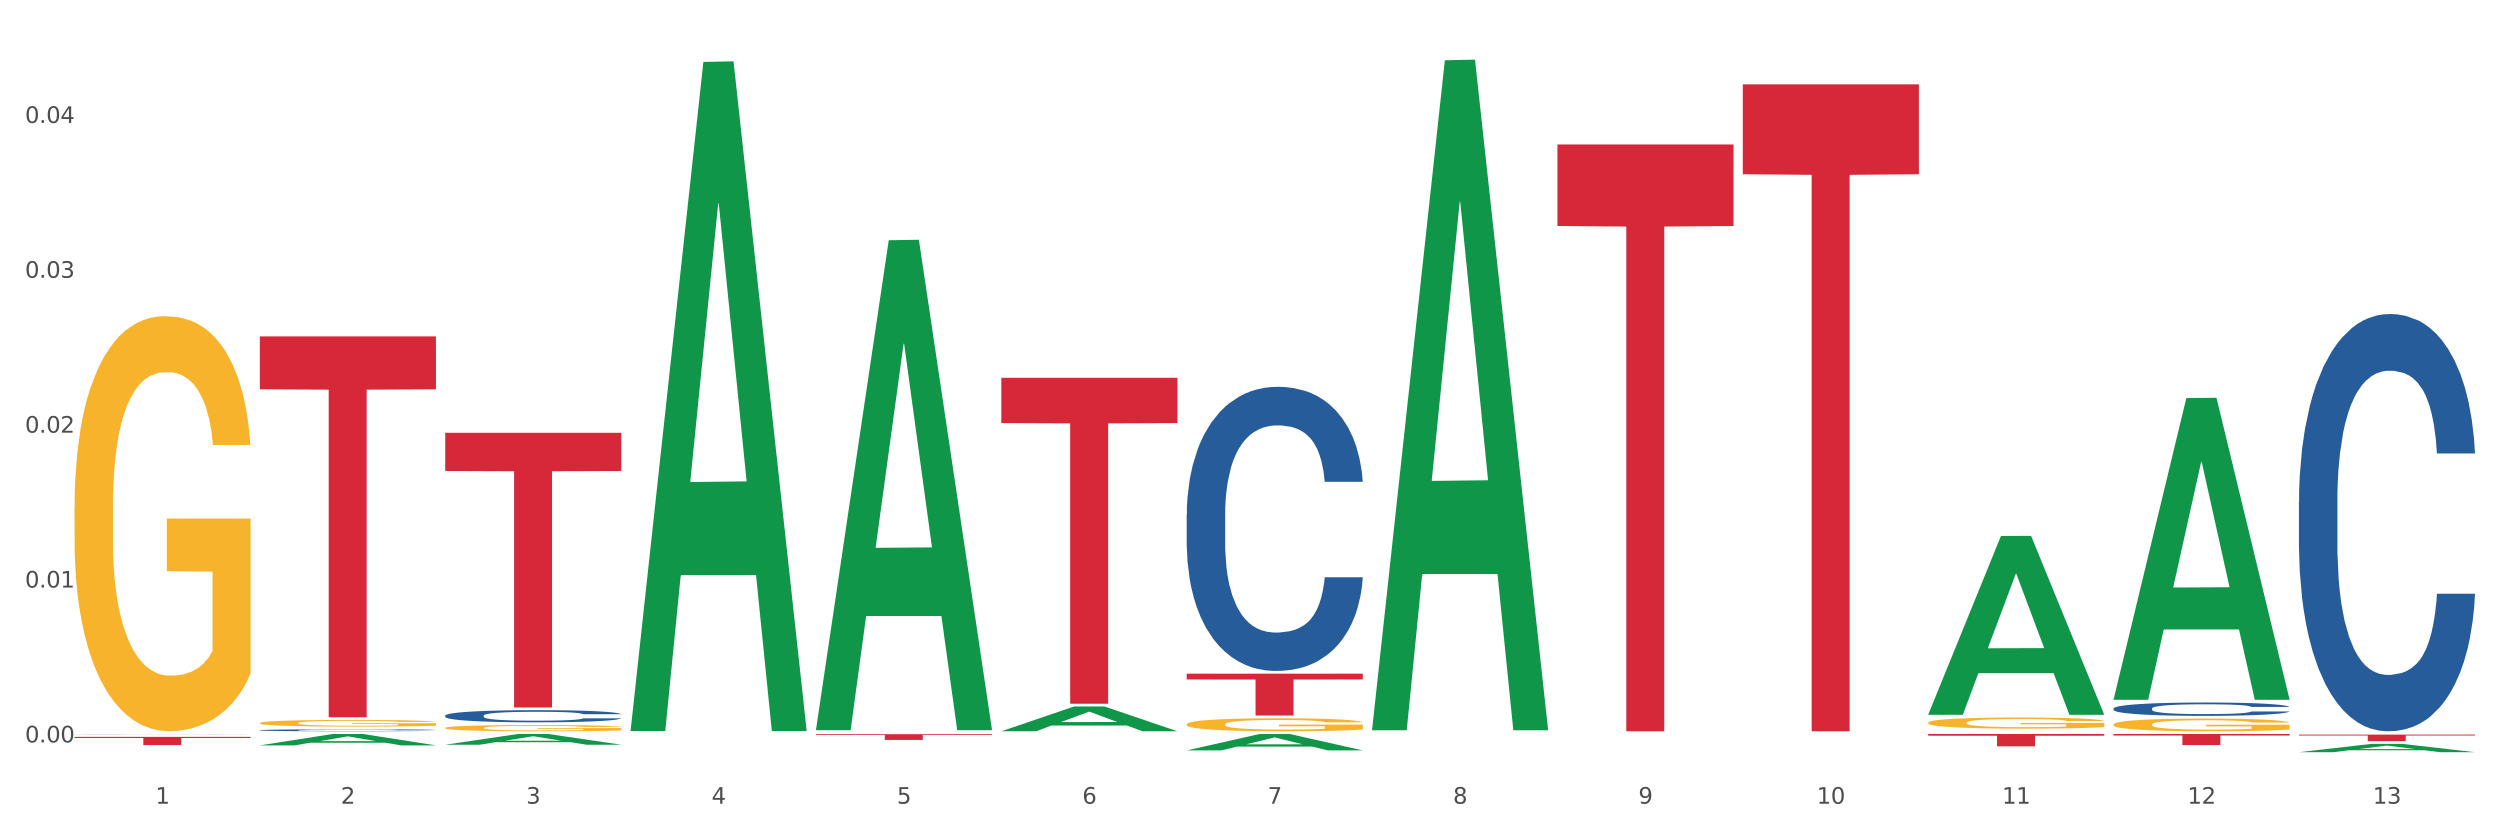 <?xml version="1.0" encoding="utf-8" standalone="no"?>
<!DOCTYPE svg PUBLIC "-//W3C//DTD SVG 1.1//EN"
  "http://www.w3.org/Graphics/SVG/1.1/DTD/svg11.dtd">
<svg xmlns:xlink="http://www.w3.org/1999/xlink" width="1080pt" height="360pt" viewBox="0 0 1080 360" xmlns="http://www.w3.org/2000/svg" version="1.1">
 <rect x="0" y="0" width="1080" height="360" fill="#333333" stroke="none"/>
 <defs>
  <style type="text/css">*{stroke-linejoin: round; stroke-linecap: butt}</style>
 </defs>
 <g id="figure_1">
  <g id="patch_1">
   <path d="M 0 360 
L 1080 360 
L 1080 0 
L 0 0 
z
" style="fill: #ffffff; stroke: #ffffff; stroke-linejoin: miter"/>
  </g>
  <g id="axes_1">
   <g id="matplotlib.axis_1">
    <g id="xtick_1">
     <g id="text_1">
      <!-- 1 -->
      <g style="fill: #4d4d4d" transform="translate(67.159 347.204) scale(0.096 -0.096)">
       <defs>
        <path id="DejaVuSans-31" d="M 794 531 
L 1825 531 
L 1825 4091 
L 703 3866 
L 703 4441 
L 1819 4666 
L 2450 4666 
L 2450 531 
L 3481 531 
L 3481 0 
L 794 0 
L 794 531 
z
" transform="scale(0.016)"/>
       </defs>
       <use xlink:href="#DejaVuSans-31"/>
      </g>
     </g>
    </g>
    <g id="xtick_2">
     <g id="text_2">
      <!-- 2 -->
      <g style="fill: #4d4d4d" transform="translate(147.238 347.204) scale(0.096 -0.096)">
       <defs>
        <path id="DejaVuSans-32" d="M 1228 531 
L 3431 531 
L 3431 0 
L 469 0 
L 469 531 
Q 828 903 1448 1529 
Q 2069 2156 2228 2338 
Q 2531 2678 2651 2914 
Q 2772 3150 2772 3378 
Q 2772 3750 2511 3984 
Q 2250 4219 1831 4219 
Q 1534 4219 1204 4116 
Q 875 4013 500 3803 
L 500 4441 
Q 881 4594 1212 4672 
Q 1544 4750 1819 4750 
Q 2544 4750 2975 4387 
Q 3406 4025 3406 3419 
Q 3406 3131 3298 2873 
Q 3191 2616 2906 2266 
Q 2828 2175 2409 1742 
Q 1991 1309 1228 531 
z
" transform="scale(0.016)"/>
       </defs>
       <use xlink:href="#DejaVuSans-32"/>
      </g>
     </g>
    </g>
    <g id="xtick_3">
     <g id="text_3">
      <!-- 3 -->
      <g style="fill: #4d4d4d" transform="translate(227.317 347.204) scale(0.096 -0.096)">
       <defs>
        <path id="DejaVuSans-33" d="M 2597 2516 
Q 3050 2419 3304 2112 
Q 3559 1806 3559 1356 
Q 3559 666 3084 287 
Q 2609 -91 1734 -91 
Q 1441 -91 1130 -33 
Q 819 25 488 141 
L 488 750 
Q 750 597 1062 519 
Q 1375 441 1716 441 
Q 2309 441 2620 675 
Q 2931 909 2931 1356 
Q 2931 1769 2642 2001 
Q 2353 2234 1838 2234 
L 1294 2234 
L 1294 2753 
L 1863 2753 
Q 2328 2753 2575 2939 
Q 2822 3125 2822 3475 
Q 2822 3834 2567 4026 
Q 2313 4219 1838 4219 
Q 1578 4219 1281 4162 
Q 984 4106 628 3988 
L 628 4550 
Q 988 4650 1302 4700 
Q 1616 4750 1894 4750 
Q 2613 4750 3031 4423 
Q 3450 4097 3450 3541 
Q 3450 3153 3228 2886 
Q 3006 2619 2597 2516 
z
" transform="scale(0.016)"/>
       </defs>
       <use xlink:href="#DejaVuSans-33"/>
      </g>
     </g>
    </g>
    <g id="xtick_4">
     <g id="text_4">
      <!-- 4 -->
      <g style="fill: #4d4d4d" transform="translate(307.396 347.204) scale(0.096 -0.096)">
       <defs>
        <path id="DejaVuSans-34" d="M 2419 4116 
L 825 1625 
L 2419 1625 
L 2419 4116 
z
M 2253 4666 
L 3047 4666 
L 3047 1625 
L 3713 1625 
L 3713 1100 
L 3047 1100 
L 3047 0 
L 2419 0 
L 2419 1100 
L 313 1100 
L 313 1709 
L 2253 4666 
z
" transform="scale(0.016)"/>
       </defs>
       <use xlink:href="#DejaVuSans-34"/>
      </g>
     </g>
    </g>
    <g id="xtick_5">
     <g id="text_5">
      <!-- 5 -->
      <g style="fill: #4d4d4d" transform="translate(387.475 347.204) scale(0.096 -0.096)">
       <defs>
        <path id="DejaVuSans-35" d="M 691 4666 
L 3169 4666 
L 3169 4134 
L 1269 4134 
L 1269 2991 
Q 1406 3038 1543 3061 
Q 1681 3084 1819 3084 
Q 2600 3084 3056 2656 
Q 3513 2228 3513 1497 
Q 3513 744 3044 326 
Q 2575 -91 1722 -91 
Q 1428 -91 1123 -41 
Q 819 9 494 109 
L 494 744 
Q 775 591 1075 516 
Q 1375 441 1709 441 
Q 2250 441 2565 725 
Q 2881 1009 2881 1497 
Q 2881 1984 2565 2268 
Q 2250 2553 1709 2553 
Q 1456 2553 1204 2497 
Q 953 2441 691 2322 
L 691 4666 
z
" transform="scale(0.016)"/>
       </defs>
       <use xlink:href="#DejaVuSans-35"/>
      </g>
     </g>
    </g>
    <g id="xtick_6">
     <g id="text_6">
      <!-- 6 -->
      <g style="fill: #4d4d4d" transform="translate(467.554 347.204) scale(0.096 -0.096)">
       <defs>
        <path id="DejaVuSans-36" d="M 2113 2584 
Q 1688 2584 1439 2293 
Q 1191 2003 1191 1497 
Q 1191 994 1439 701 
Q 1688 409 2113 409 
Q 2538 409 2786 701 
Q 3034 994 3034 1497 
Q 3034 2003 2786 2293 
Q 2538 2584 2113 2584 
z
M 3366 4563 
L 3366 3988 
Q 3128 4100 2886 4159 
Q 2644 4219 2406 4219 
Q 1781 4219 1451 3797 
Q 1122 3375 1075 2522 
Q 1259 2794 1537 2939 
Q 1816 3084 2150 3084 
Q 2853 3084 3261 2657 
Q 3669 2231 3669 1497 
Q 3669 778 3244 343 
Q 2819 -91 2113 -91 
Q 1303 -91 875 529 
Q 447 1150 447 2328 
Q 447 3434 972 4092 
Q 1497 4750 2381 4750 
Q 2619 4750 2861 4703 
Q 3103 4656 3366 4563 
z
" transform="scale(0.016)"/>
       </defs>
       <use xlink:href="#DejaVuSans-36"/>
      </g>
     </g>
    </g>
    <g id="xtick_7">
     <g id="text_7">
      <!-- 7 -->
      <g style="fill: #4d4d4d" transform="translate(547.634 347.204) scale(0.096 -0.096)">
       <defs>
        <path id="DejaVuSans-37" d="M 525 4666 
L 3525 4666 
L 3525 4397 
L 1831 0 
L 1172 0 
L 2766 4134 
L 525 4134 
L 525 4666 
z
" transform="scale(0.016)"/>
       </defs>
       <use xlink:href="#DejaVuSans-37"/>
      </g>
     </g>
    </g>
    <g id="xtick_8">
     <g id="text_8">
      <!-- 8 -->
      <g style="fill: #4d4d4d" transform="translate(627.713 347.204) scale(0.096 -0.096)">
       <defs>
        <path id="DejaVuSans-38" d="M 2034 2216 
Q 1584 2216 1326 1975 
Q 1069 1734 1069 1313 
Q 1069 891 1326 650 
Q 1584 409 2034 409 
Q 2484 409 2743 651 
Q 3003 894 3003 1313 
Q 3003 1734 2745 1975 
Q 2488 2216 2034 2216 
z
M 1403 2484 
Q 997 2584 770 2862 
Q 544 3141 544 3541 
Q 544 4100 942 4425 
Q 1341 4750 2034 4750 
Q 2731 4750 3128 4425 
Q 3525 4100 3525 3541 
Q 3525 3141 3298 2862 
Q 3072 2584 2669 2484 
Q 3125 2378 3379 2068 
Q 3634 1759 3634 1313 
Q 3634 634 3220 271 
Q 2806 -91 2034 -91 
Q 1263 -91 848 271 
Q 434 634 434 1313 
Q 434 1759 690 2068 
Q 947 2378 1403 2484 
z
M 1172 3481 
Q 1172 3119 1398 2916 
Q 1625 2713 2034 2713 
Q 2441 2713 2670 2916 
Q 2900 3119 2900 3481 
Q 2900 3844 2670 4047 
Q 2441 4250 2034 4250 
Q 1625 4250 1398 4047 
Q 1172 3844 1172 3481 
z
" transform="scale(0.016)"/>
       </defs>
       <use xlink:href="#DejaVuSans-38"/>
      </g>
     </g>
    </g>
    <g id="xtick_9">
     <g id="text_9">
      <!-- 9 -->
      <g style="fill: #4d4d4d" transform="translate(707.792 347.204) scale(0.096 -0.096)">
       <defs>
        <path id="DejaVuSans-39" d="M 703 97 
L 703 672 
Q 941 559 1184 500 
Q 1428 441 1663 441 
Q 2288 441 2617 861 
Q 2947 1281 2994 2138 
Q 2813 1869 2534 1725 
Q 2256 1581 1919 1581 
Q 1219 1581 811 2004 
Q 403 2428 403 3163 
Q 403 3881 828 4315 
Q 1253 4750 1959 4750 
Q 2769 4750 3195 4129 
Q 3622 3509 3622 2328 
Q 3622 1225 3098 567 
Q 2575 -91 1691 -91 
Q 1453 -91 1209 -44 
Q 966 3 703 97 
z
M 1959 2075 
Q 2384 2075 2632 2365 
Q 2881 2656 2881 3163 
Q 2881 3666 2632 3958 
Q 2384 4250 1959 4250 
Q 1534 4250 1286 3958 
Q 1038 3666 1038 3163 
Q 1038 2656 1286 2365 
Q 1534 2075 1959 2075 
z
" transform="scale(0.016)"/>
       </defs>
       <use xlink:href="#DejaVuSans-39"/>
      </g>
     </g>
    </g>
    <g id="xtick_10">
     <g id="text_10">
      <!-- 10 -->
      <g style="fill: #4d4d4d" transform="translate(784.817 347.204) scale(0.096 -0.096)">
       <defs>
        <path id="DejaVuSans-30" d="M 2034 4250 
Q 1547 4250 1301 3770 
Q 1056 3291 1056 2328 
Q 1056 1369 1301 889 
Q 1547 409 2034 409 
Q 2525 409 2770 889 
Q 3016 1369 3016 2328 
Q 3016 3291 2770 3770 
Q 2525 4250 2034 4250 
z
M 2034 4750 
Q 2819 4750 3233 4129 
Q 3647 3509 3647 2328 
Q 3647 1150 3233 529 
Q 2819 -91 2034 -91 
Q 1250 -91 836 529 
Q 422 1150 422 2328 
Q 422 3509 836 4129 
Q 1250 4750 2034 4750 
z
" transform="scale(0.016)"/>
       </defs>
       <use xlink:href="#DejaVuSans-31"/>
       <use xlink:href="#DejaVuSans-30" transform="translate(63.623 0)"/>
      </g>
     </g>
    </g>
    <g id="xtick_11">
     <g id="text_11">
      <!-- 11 -->
      <g style="fill: #4d4d4d" transform="translate(864.896 347.204) scale(0.096 -0.096)">
       <use xlink:href="#DejaVuSans-31"/>
       <use xlink:href="#DejaVuSans-31" transform="translate(63.623 0)"/>
      </g>
     </g>
    </g>
    <g id="xtick_12">
     <g id="text_12">
      <!-- 12 -->
      <g style="fill: #4d4d4d" transform="translate(944.975 347.204) scale(0.096 -0.096)">
       <use xlink:href="#DejaVuSans-31"/>
       <use xlink:href="#DejaVuSans-32" transform="translate(63.623 0)"/>
      </g>
     </g>
    </g>
    <g id="xtick_13">
     <g id="text_13">
      <!-- 13 -->
      <g style="fill: #4d4d4d" transform="translate(1025.054 347.204) scale(0.096 -0.096)">
       <use xlink:href="#DejaVuSans-31"/>
       <use xlink:href="#DejaVuSans-33" transform="translate(63.623 0)"/>
      </g>
     </g>
    </g>
    <g id="xtick_14"/>
    <g id="xtick_15"/>
    <g id="xtick_16"/>
    <g id="xtick_17"/>
    <g id="xtick_18"/>
    <g id="xtick_19"/>
    <g id="xtick_20"/>
    <g id="xtick_21"/>
    <g id="xtick_22"/>
    <g id="xtick_23"/>
    <g id="xtick_24"/>
    <g id="xtick_25"/>
   </g>
   <g id="matplotlib.axis_2">
    <g id="ytick_1">
     <g id="text_14">
      <!-- 0.00 -->
      <g style="fill: #4d4d4d" transform="translate(10.8 320.728) scale(0.096 -0.096)">
       <defs>
        <path id="DejaVuSans-2e" d="M 684 794 
L 1344 794 
L 1344 0 
L 684 0 
L 684 794 
z
" transform="scale(0.016)"/>
       </defs>
       <use xlink:href="#DejaVuSans-30"/>
       <use xlink:href="#DejaVuSans-2e" transform="translate(63.623 0)"/>
       <use xlink:href="#DejaVuSans-30" transform="translate(95.41 0)"/>
       <use xlink:href="#DejaVuSans-30" transform="translate(159.033 0)"/>
      </g>
     </g>
    </g>
    <g id="ytick_2">
     <g id="text_15">
      <!-- 0.01 -->
      <g style="fill: #4d4d4d" transform="translate(10.8 253.823) scale(0.096 -0.096)">
       <use xlink:href="#DejaVuSans-30"/>
       <use xlink:href="#DejaVuSans-2e" transform="translate(63.623 0)"/>
       <use xlink:href="#DejaVuSans-30" transform="translate(95.41 0)"/>
       <use xlink:href="#DejaVuSans-31" transform="translate(159.033 0)"/>
      </g>
     </g>
    </g>
    <g id="ytick_3">
     <g id="text_16">
      <!-- 0.02 -->
      <g style="fill: #4d4d4d" transform="translate(10.8 186.918) scale(0.096 -0.096)">
       <use xlink:href="#DejaVuSans-30"/>
       <use xlink:href="#DejaVuSans-2e" transform="translate(63.623 0)"/>
       <use xlink:href="#DejaVuSans-30" transform="translate(95.41 0)"/>
       <use xlink:href="#DejaVuSans-32" transform="translate(159.033 0)"/>
      </g>
     </g>
    </g>
    <g id="ytick_4">
     <g id="text_17">
      <!-- 0.03 -->
      <g style="fill: #4d4d4d" transform="translate(10.8 120.013) scale(0.096 -0.096)">
       <use xlink:href="#DejaVuSans-30"/>
       <use xlink:href="#DejaVuSans-2e" transform="translate(63.623 0)"/>
       <use xlink:href="#DejaVuSans-30" transform="translate(95.41 0)"/>
       <use xlink:href="#DejaVuSans-33" transform="translate(159.033 0)"/>
      </g>
     </g>
    </g>
    <g id="ytick_5">
     <g id="text_18">
      <!-- 0.04 -->
      <g style="fill: #4d4d4d" transform="translate(10.8 53.108) scale(0.096 -0.096)">
       <use xlink:href="#DejaVuSans-30"/>
       <use xlink:href="#DejaVuSans-2e" transform="translate(63.623 0)"/>
       <use xlink:href="#DejaVuSans-30" transform="translate(95.41 0)"/>
       <use xlink:href="#DejaVuSans-34" transform="translate(159.033 0)"/>
      </g>
     </g>
    </g>
    <g id="ytick_6"/>
    <g id="ytick_7"/>
    <g id="ytick_8"/>
    <g id="ytick_9"/>
    <g id="ytick_10"/>
   </g>
   <g id="PolyCollection_1">
    <path d="M 112.254 321.992 
L 112.333 321.987 
L 143.704 317.086 
L 156.723 317.081 
L 188.329 322.001 
L 173.271 322.001 
L 166.448 320.856 
L 134.057 320.856 
L 133.822 320.874 
L 127.234 322.001 
L 112.254 322.001 
L 112.254 321.992 
L 138.135 320.172 
L 162.37 320.167 
L 150.37 318.13 
L 150.213 318.121 
L 150.056 318.134 
L 138.057 320.167 
L 138.135 320.172 
L 112.254 321.992 
z
" clip-path="url(#p7959a858d8)" style="fill: #109648"/>
    <path d="M 512.65 312.889 
L 512.74 312.884 
L 512.74 312.699 
L 512.919 312.54 
L 513.818 312.154 
L 515.165 311.836 
L 516.153 311.666 
L 517.141 311.527 
L 518.308 311.389 
L 519.745 311.245 
L 522.35 311.034 
L 523.967 310.926 
L 525.943 310.813 
L 529.536 310.649 
L 532.14 310.556 
L 534.835 310.479 
L 539.236 310.387 
L 542.11 310.346 
L 545.164 310.315 
L 548.846 310.294 
L 551.631 310.289 
L 557.738 310.304 
L 562.948 310.351 
L 565.462 310.387 
L 568.696 310.448 
L 570.402 310.489 
L 573.187 310.572 
L 576.061 310.68 
L 578.037 310.772 
L 581.001 310.947 
L 583.246 311.122 
L 585.312 311.337 
L 586.39 311.486 
L 587.198 311.625 
L 587.917 311.784 
L 588.635 312.036 
L 572.468 312.036 
L 571.839 311.856 
L 570.851 311.687 
L 569.414 311.522 
L 568.157 311.42 
L 566.001 311.291 
L 564.025 311.209 
L 561.96 311.147 
L 559.445 311.096 
L 557.469 311.07 
L 554.684 311.05 
L 549.206 311.055 
L 545.523 311.096 
L 543.008 311.147 
L 541.391 311.193 
L 539.954 311.245 
L 538.338 311.317 
L 536.451 311.425 
L 535.104 311.522 
L 533.757 311.646 
L 532.679 311.769 
L 531.691 311.913 
L 530.883 312.067 
L 530.254 312.226 
L 529.715 312.422 
L 529.266 312.745 
L 529.266 313.449 
L 529.446 313.609 
L 529.895 313.819 
L 530.434 313.979 
L 531.332 314.169 
L 532.14 314.297 
L 533.667 314.482 
L 535.374 314.636 
L 536.721 314.734 
L 538.068 314.816 
L 540.403 314.929 
L 543.008 315.022 
L 545.254 315.078 
L 548.307 315.13 
L 550.373 315.15 
L 552.169 315.16 
L 556.571 315.16 
L 559.714 315.145 
L 563.217 315.109 
L 565.912 315.063 
L 568.157 315.006 
L 570.672 314.914 
L 572.289 314.826 
L 572.289 313.752 
L 552.529 313.747 
L 552.529 313.033 
L 588.725 313.033 
L 588.725 315.13 
L 587.198 315.238 
L 585.492 315.335 
L 583.695 315.423 
L 581.001 315.53 
L 577.767 315.633 
L 574.893 315.705 
L 571.839 315.767 
L 568.247 315.823 
L 563.576 315.875 
L 560.702 315.895 
L 557.109 315.911 
L 552.888 315.916 
L 549.206 315.906 
L 545.613 315.88 
L 541.841 315.834 
L 538.158 315.767 
L 535.374 315.7 
L 532.589 315.618 
L 529.625 315.51 
L 527.29 315.407 
L 525.494 315.315 
L 523.518 315.196 
L 521.362 315.042 
L 519.745 314.904 
L 518.308 314.76 
L 516.781 314.575 
L 515.704 314.415 
L 514.626 314.215 
L 513.997 314.066 
L 513.279 313.835 
L 512.74 313.511 
L 512.65 312.889 
z
" clip-path="url(#p7959a858d8)" style="fill: #f7b32b"/>
    <path d="M 832.967 312.188 
L 833.056 312.184 
L 833.056 312.025 
L 833.236 311.889 
L 834.134 311.56 
L 835.481 311.288 
L 836.469 311.143 
L 837.457 311.025 
L 838.625 310.906 
L 840.062 310.783 
L 842.667 310.603 
L 844.283 310.511 
L 846.259 310.415 
L 849.852 310.274 
L 852.457 310.195 
L 855.151 310.129 
L 859.552 310.05 
L 862.427 310.015 
L 865.48 309.989 
L 869.163 309.971 
L 871.947 309.967 
L 878.055 309.98 
L 883.264 310.02 
L 885.779 310.05 
L 889.012 310.103 
L 890.719 310.138 
L 893.503 310.208 
L 896.377 310.3 
L 898.353 310.379 
L 901.317 310.529 
L 903.563 310.678 
L 905.629 310.862 
L 906.706 310.99 
L 907.515 311.108 
L 908.233 311.244 
L 908.952 311.459 
L 892.785 311.459 
L 892.156 311.306 
L 891.168 311.161 
L 889.731 311.02 
L 888.474 310.933 
L 886.318 310.823 
L 884.342 310.753 
L 882.276 310.7 
L 879.761 310.656 
L 877.785 310.634 
L 875.001 310.616 
L 869.522 310.621 
L 865.84 310.656 
L 863.325 310.7 
L 861.708 310.739 
L 860.271 310.783 
L 858.654 310.845 
L 856.768 310.937 
L 855.421 311.02 
L 854.074 311.126 
L 852.996 311.231 
L 852.008 311.354 
L 851.199 311.486 
L 850.571 311.622 
L 850.032 311.788 
L 849.583 312.065 
L 849.583 312.666 
L 849.762 312.802 
L 850.211 312.982 
L 850.75 313.118 
L 851.648 313.281 
L 852.457 313.391 
L 853.984 313.549 
L 855.69 313.68 
L 857.038 313.764 
L 858.385 313.834 
L 860.72 313.93 
L 863.325 314.01 
L 865.57 314.058 
L 868.624 314.102 
L 870.69 314.119 
L 872.486 314.128 
L 876.887 314.128 
L 880.031 314.115 
L 883.534 314.084 
L 886.228 314.045 
L 888.474 313.996 
L 890.988 313.917 
L 892.605 313.843 
L 892.605 312.925 
L 872.845 312.921 
L 872.845 312.311 
L 909.042 312.311 
L 909.042 314.102 
L 907.515 314.194 
L 905.808 314.277 
L 904.012 314.352 
L 901.317 314.444 
L 898.084 314.532 
L 895.21 314.593 
L 892.156 314.646 
L 888.563 314.694 
L 883.893 314.738 
L 881.019 314.756 
L 877.426 314.769 
L 873.205 314.773 
L 869.522 314.764 
L 865.929 314.743 
L 862.157 314.703 
L 858.475 314.646 
L 855.69 314.589 
L 852.906 314.519 
L 849.942 314.426 
L 847.607 314.339 
L 845.81 314.26 
L 843.834 314.159 
L 841.679 314.027 
L 840.062 313.909 
L 838.625 313.786 
L 837.098 313.628 
L 836.02 313.492 
L 834.942 313.32 
L 834.314 313.193 
L 833.595 312.996 
L 833.056 312.719 
L 832.967 312.188 
z
" clip-path="url(#p7959a858d8)" style="fill: #f7b32b"/>
    <path d="M 913.046 312.959 
L 913.135 312.954 
L 913.135 312.773 
L 913.315 312.617 
L 914.213 312.241 
L 915.561 311.929 
L 916.549 311.764 
L 917.537 311.628 
L 918.704 311.493 
L 920.141 311.352 
L 922.746 311.146 
L 924.363 311.041 
L 926.339 310.93 
L 929.931 310.77 
L 932.536 310.679 
L 935.231 310.604 
L 939.632 310.514 
L 942.506 310.473 
L 945.559 310.443 
L 949.242 310.423 
L 952.026 310.418 
L 958.134 310.433 
L 963.343 310.479 
L 965.858 310.514 
L 969.092 310.574 
L 970.798 310.614 
L 973.582 310.694 
L 976.457 310.8 
L 978.433 310.89 
L 981.397 311.061 
L 983.642 311.232 
L 985.708 311.442 
L 986.786 311.588 
L 987.594 311.724 
L 988.312 311.879 
L 989.031 312.125 
L 972.864 312.125 
L 972.235 311.95 
L 971.247 311.784 
L 969.81 311.623 
L 968.553 311.523 
L 966.397 311.397 
L 964.421 311.317 
L 962.355 311.257 
L 959.84 311.207 
L 957.864 311.181 
L 955.08 311.161 
L 949.601 311.166 
L 945.919 311.207 
L 943.404 311.257 
L 941.787 311.302 
L 940.35 311.352 
L 938.733 311.422 
L 936.847 311.528 
L 935.5 311.623 
L 934.153 311.744 
L 933.075 311.864 
L 932.087 312.005 
L 931.279 312.155 
L 930.65 312.311 
L 930.111 312.502 
L 929.662 312.818 
L 929.662 313.506 
L 929.841 313.662 
L 930.291 313.867 
L 930.829 314.023 
L 931.728 314.209 
L 932.536 314.334 
L 934.063 314.515 
L 935.769 314.666 
L 937.117 314.761 
L 938.464 314.841 
L 940.799 314.952 
L 943.404 315.042 
L 945.649 315.097 
L 948.703 315.148 
L 950.769 315.168 
L 952.565 315.178 
L 956.966 315.178 
L 960.11 315.163 
L 963.613 315.128 
L 966.307 315.082 
L 968.553 315.027 
L 971.068 314.937 
L 972.684 314.851 
L 972.684 313.802 
L 952.925 313.797 
L 952.925 313.099 
L 989.121 313.099 
L 989.121 315.148 
L 987.594 315.253 
L 985.887 315.349 
L 984.091 315.434 
L 981.397 315.539 
L 978.163 315.64 
L 975.289 315.71 
L 972.235 315.77 
L 968.643 315.825 
L 963.972 315.876 
L 961.098 315.896 
L 957.505 315.911 
L 953.284 315.916 
L 949.601 315.906 
L 946.009 315.881 
L 942.236 315.836 
L 938.554 315.77 
L 935.769 315.705 
L 932.985 315.625 
L 930.021 315.519 
L 927.686 315.419 
L 925.89 315.328 
L 923.914 315.213 
L 921.758 315.062 
L 920.141 314.927 
L 918.704 314.786 
L 917.177 314.605 
L 916.099 314.45 
L 915.022 314.254 
L 914.393 314.108 
L 913.674 313.883 
L 913.135 313.566 
L 913.046 312.959 
z
" clip-path="url(#p7959a858d8)" style="fill: #f7b32b"/>
    <path d="M 112.254 315.447 
L 112.344 315.446 
L 112.344 315.424 
L 112.614 315.394 
L 113.603 315.34 
L 114.862 315.299 
L 117.02 315.25 
L 118.189 315.23 
L 119.718 315.208 
L 122.865 315.171 
L 126.462 315.14 
L 128.98 315.123 
L 130.868 315.112 
L 135.095 315.092 
L 137.523 315.084 
L 140.04 315.077 
L 142.199 315.072 
L 145.796 315.067 
L 148.673 315.064 
L 152 315.064 
L 154.788 315.064 
L 158.475 315.067 
L 163.87 315.077 
L 165.938 315.082 
L 168.726 315.092 
L 171.604 315.104 
L 173.942 315.116 
L 176.639 315.134 
L 179.427 315.158 
L 182.125 315.187 
L 184.013 315.215 
L 185.542 315.243 
L 186.891 315.278 
L 187.88 315.317 
L 188.329 315.348 
L 171.873 315.348 
L 171.424 315.32 
L 170.525 315.289 
L 169.625 315.267 
L 168.636 315.25 
L 167.107 315.231 
L 165.759 315.218 
L 163.51 315.204 
L 161.442 315.194 
L 159.734 315.189 
L 157.665 315.184 
L 153.259 315.18 
L 150.112 315.18 
L 148.134 315.181 
L 145.706 315.185 
L 143.637 315.19 
L 141.209 315.2 
L 139.321 315.21 
L 137.433 315.223 
L 136.354 315.232 
L 134.735 315.25 
L 133.656 315.264 
L 132.217 315.288 
L 131.408 315.305 
L 129.969 315.349 
L 129.34 315.382 
L 129.07 315.404 
L 128.89 315.429 
L 128.89 315.551 
L 129.43 315.605 
L 129.879 315.629 
L 130.599 315.655 
L 131.947 315.689 
L 133.926 315.723 
L 135.994 315.747 
L 137.702 315.762 
L 139.321 315.773 
L 140.94 315.781 
L 142.918 315.789 
L 144.537 315.794 
L 146.965 315.798 
L 149.842 315.801 
L 152.09 315.801 
L 156.676 315.797 
L 158.745 315.793 
L 160.723 315.787 
L 162.881 315.779 
L 164.59 315.77 
L 165.579 315.763 
L 167.197 315.748 
L 168.456 315.732 
L 169.535 315.714 
L 170.255 315.699 
L 171.064 315.675 
L 171.694 315.649 
L 171.873 315.635 
L 188.329 315.635 
L 187.97 315.663 
L 187.34 315.69 
L 186.081 315.727 
L 185.092 315.748 
L 183.563 315.773 
L 181.945 315.795 
L 179.697 315.819 
L 177.628 315.837 
L 175.47 315.853 
L 173.132 315.867 
L 168.906 315.886 
L 167.377 315.892 
L 164.14 315.901 
L 161.622 315.907 
L 157.935 315.912 
L 154.158 315.915 
L 150.202 315.916 
L 146.695 315.914 
L 142.828 315.91 
L 140.4 315.905 
L 137.702 315.898 
L 134.555 315.887 
L 131.588 315.874 
L 128.8 315.858 
L 126.192 315.84 
L 123.764 315.82 
L 120.617 315.787 
L 118.279 315.754 
L 116.57 315.724 
L 115.401 315.698 
L 114.232 315.665 
L 113.603 315.643 
L 112.614 315.588 
L 112.254 315.538 
L 112.254 315.447 
z
" clip-path="url(#p7959a858d8)" style="fill: #255c99"/>
    <path d="M 993.125 317.357 
L 1069.2 317.357 
L 1069.2 317.749 
L 1039.275 317.751 
L 1039.275 320.173 
L 1022.87 320.173 
L 1022.87 317.751 
L 993.125 317.749 
L 993.125 317.36 
L 993.125 317.357 
z
" clip-path="url(#p7959a858d8)" style="fill: #d62839"/>
    <path d="M 913.046 317.081 
L 989.121 317.081 
L 989.121 317.746 
L 959.196 317.75 
L 959.196 321.862 
L 942.791 321.862 
L 942.791 317.75 
L 913.046 317.746 
L 913.046 317.086 
L 913.046 317.081 
z
" clip-path="url(#p7959a858d8)" style="fill: #d62839"/>
    <path d="M 832.967 317.081 
L 909.042 317.081 
L 909.042 317.822 
L 879.116 317.827 
L 879.116 322.412 
L 862.712 322.412 
L 862.712 317.827 
L 832.967 317.822 
L 832.967 317.086 
L 832.967 317.081 
z
" clip-path="url(#p7959a858d8)" style="fill: #d62839"/>
    <path d="M 752.887 36.431 
L 828.963 36.431 
L 828.963 75.27 
L 799.037 75.533 
L 799.037 315.916 
L 782.632 315.916 
L 782.632 75.533 
L 752.887 75.27 
L 752.887 36.694 
L 752.887 36.431 
z
" clip-path="url(#p7959a858d8)" style="fill: #d62839"/>
    <path d="M 672.808 62.401 
L 748.883 62.401 
L 748.883 97.631 
L 718.958 97.869 
L 718.958 315.916 
L 702.553 315.916 
L 702.553 97.869 
L 672.808 97.631 
L 672.808 62.639 
L 672.808 62.401 
z
" clip-path="url(#p7959a858d8)" style="fill: #d62839"/>
    <path d="M 512.65 291.021 
L 588.725 291.021 
L 588.725 293.537 
L 558.8 293.554 
L 558.8 309.124 
L 542.395 309.124 
L 542.395 293.554 
L 512.65 293.537 
L 512.65 291.038 
L 512.65 291.021 
z
" clip-path="url(#p7959a858d8)" style="fill: #d62839"/>
    <path d="M 432.571 163.196 
L 508.646 163.196 
L 508.646 182.765 
L 478.721 182.898 
L 478.721 304.014 
L 462.316 304.014 
L 462.316 182.898 
L 432.571 182.765 
L 432.571 163.329 
L 432.571 163.196 
z
" clip-path="url(#p7959a858d8)" style="fill: #d62839"/>
    <path d="M 352.492 317.175 
L 428.567 317.175 
L 428.567 317.517 
L 398.641 317.52 
L 398.641 319.637 
L 382.237 319.637 
L 382.237 317.52 
L 352.492 317.517 
L 352.492 317.178 
L 352.492 317.175 
z
" clip-path="url(#p7959a858d8)" style="fill: #d62839"/>
    <path d="M 192.333 186.965 
L 268.408 186.965 
L 268.408 203.454 
L 238.483 203.566 
L 238.483 305.619 
L 222.078 305.619 
L 222.078 203.566 
L 192.333 203.454 
L 192.333 187.077 
L 192.333 186.965 
z
" clip-path="url(#p7959a858d8)" style="fill: #d62839"/>
    <path d="M 112.254 145.317 
L 188.329 145.317 
L 188.329 168.181 
L 158.404 168.335 
L 158.404 309.846 
L 141.999 309.846 
L 141.999 168.335 
L 112.254 168.181 
L 112.254 145.471 
L 112.254 145.317 
z
" clip-path="url(#p7959a858d8)" style="fill: #d62839"/>
    <path d="M 32.175 318.332 
L 108.25 318.332 
L 108.25 318.824 
L 78.325 318.827 
L 78.325 321.869 
L 61.92 321.869 
L 61.92 318.827 
L 32.175 318.824 
L 32.175 318.336 
L 32.175 318.332 
z
" clip-path="url(#p7959a858d8)" style="fill: #d62839"/>
    <path d="M 993.125 216.647 
L 993.215 216.482 
L 993.215 211.872 
L 993.485 205.617 
L 994.474 194.093 
L 995.733 185.368 
L 997.891 175.161 
L 999.06 170.881 
L 1000.588 166.107 
L 1003.736 158.369 
L 1007.333 151.784 
L 1009.851 148.162 
L 1011.739 145.858 
L 1015.965 141.742 
L 1018.393 139.931 
L 1020.911 138.449 
L 1023.069 137.462 
L 1026.666 136.309 
L 1029.544 135.815 
L 1032.871 135.651 
L 1035.659 135.815 
L 1039.345 136.474 
L 1044.741 138.449 
L 1046.809 139.602 
L 1049.597 141.577 
L 1052.474 144.211 
L 1054.812 146.845 
L 1057.51 150.632 
L 1060.298 155.571 
L 1062.995 161.826 
L 1064.884 167.588 
L 1066.412 173.679 
L 1067.761 181.088 
L 1068.75 189.154 
L 1069.2 195.904 
L 1052.744 195.904 
L 1052.294 189.813 
L 1051.395 183.228 
L 1050.496 178.783 
L 1049.507 175.161 
L 1047.978 171.045 
L 1046.629 168.411 
L 1044.381 165.283 
L 1042.313 163.308 
L 1040.604 162.156 
L 1038.536 161.168 
L 1034.13 160.18 
L 1030.983 160.18 
L 1029.004 160.509 
L 1026.576 161.332 
L 1024.508 162.485 
L 1022.08 164.46 
L 1020.192 166.6 
L 1018.303 169.399 
L 1017.224 171.375 
L 1015.606 174.996 
L 1014.527 177.96 
L 1013.088 183.063 
L 1012.278 186.685 
L 1010.84 196.068 
L 1010.21 202.983 
L 1009.94 207.757 
L 1009.761 213.025 
L 1009.761 238.706 
L 1010.3 250.23 
L 1010.75 255.169 
L 1011.469 260.766 
L 1012.818 268.01 
L 1014.796 275.089 
L 1016.865 280.192 
L 1018.573 283.32 
L 1020.192 285.625 
L 1021.81 287.436 
L 1023.789 289.082 
L 1025.407 290.07 
L 1027.835 291.057 
L 1030.713 291.551 
L 1032.961 291.551 
L 1037.547 290.728 
L 1039.615 289.905 
L 1041.594 288.753 
L 1043.752 286.942 
L 1045.46 284.966 
L 1046.449 283.485 
L 1048.068 280.357 
L 1049.327 277.064 
L 1050.406 273.278 
L 1051.125 269.985 
L 1051.935 265.047 
L 1052.564 259.449 
L 1052.744 256.486 
L 1069.2 256.486 
L 1068.84 262.413 
L 1068.211 268.174 
L 1066.952 275.912 
L 1065.963 280.357 
L 1064.434 285.789 
L 1062.815 290.399 
L 1060.567 295.502 
L 1058.499 299.289 
L 1056.341 302.581 
L 1054.003 305.544 
L 1049.777 309.66 
L 1048.248 310.812 
L 1045.011 312.788 
L 1042.493 313.94 
L 1038.806 315.093 
L 1035.029 315.751 
L 1031.072 315.916 
L 1027.565 315.587 
L 1023.699 314.599 
L 1021.271 313.611 
L 1018.573 312.129 
L 1015.426 309.825 
L 1012.458 307.026 
L 1009.671 303.734 
L 1007.063 299.947 
L 1004.635 295.667 
L 1001.488 288.588 
L 999.15 281.674 
L 997.441 275.253 
L 996.272 269.821 
L 995.103 262.906 
L 994.474 258.132 
L 993.485 246.608 
L 993.125 235.908 
L 993.125 216.647 
z
" clip-path="url(#p7959a858d8)" style="fill: #255c99"/>
    <path d="M 913.046 306.073 
L 913.136 306.068 
L 913.136 305.92 
L 913.405 305.72 
L 914.395 305.351 
L 915.653 305.072 
L 917.812 304.745 
L 918.981 304.608 
L 920.509 304.455 
L 923.657 304.207 
L 927.254 303.996 
L 929.771 303.88 
L 931.66 303.806 
L 935.886 303.674 
L 938.314 303.616 
L 940.832 303.569 
L 942.99 303.537 
L 946.587 303.5 
L 949.465 303.484 
L 952.792 303.479 
L 955.579 303.484 
L 959.266 303.505 
L 964.662 303.569 
L 966.73 303.606 
L 969.518 303.669 
L 972.395 303.753 
L 974.733 303.838 
L 977.431 303.959 
L 980.218 304.117 
L 982.916 304.318 
L 984.805 304.502 
L 986.333 304.697 
L 987.682 304.934 
L 988.671 305.193 
L 989.121 305.409 
L 972.665 305.409 
L 972.215 305.214 
L 971.316 305.003 
L 970.417 304.861 
L 969.428 304.745 
L 967.899 304.613 
L 966.55 304.528 
L 964.302 304.428 
L 962.234 304.365 
L 960.525 304.328 
L 958.457 304.296 
L 954.051 304.265 
L 950.903 304.265 
L 948.925 304.275 
L 946.497 304.302 
L 944.429 304.339 
L 942.001 304.402 
L 940.113 304.47 
L 938.224 304.56 
L 937.145 304.623 
L 935.527 304.739 
L 934.447 304.834 
L 933.009 304.998 
L 932.199 305.114 
L 930.761 305.414 
L 930.131 305.636 
L 929.861 305.789 
L 929.681 305.957 
L 929.681 306.78 
L 930.221 307.149 
L 930.671 307.307 
L 931.39 307.487 
L 932.739 307.719 
L 934.717 307.945 
L 936.785 308.109 
L 938.494 308.209 
L 940.113 308.283 
L 941.731 308.341 
L 943.71 308.393 
L 945.328 308.425 
L 947.756 308.457 
L 950.634 308.473 
L 952.882 308.473 
L 957.468 308.446 
L 959.536 308.42 
L 961.514 308.383 
L 963.673 308.325 
L 965.381 308.262 
L 966.37 308.214 
L 967.989 308.114 
L 969.248 308.009 
L 970.327 307.887 
L 971.046 307.782 
L 971.856 307.624 
L 972.485 307.444 
L 972.665 307.349 
L 989.121 307.349 
L 988.761 307.539 
L 988.132 307.724 
L 986.873 307.972 
L 985.884 308.114 
L 984.355 308.288 
L 982.736 308.436 
L 980.488 308.599 
L 978.42 308.72 
L 976.262 308.826 
L 973.924 308.921 
L 969.697 309.053 
L 968.169 309.09 
L 964.931 309.153 
L 962.414 309.19 
L 958.727 309.227 
L 954.95 309.248 
L 950.993 309.253 
L 947.486 309.242 
L 943.62 309.211 
L 941.192 309.179 
L 938.494 309.132 
L 935.347 309.058 
L 932.379 308.968 
L 929.592 308.863 
L 926.984 308.742 
L 924.556 308.604 
L 921.409 308.378 
L 919.071 308.156 
L 917.362 307.951 
L 916.193 307.777 
L 915.024 307.555 
L 914.395 307.402 
L 913.405 307.033 
L 913.046 306.69 
L 913.046 306.073 
z
" clip-path="url(#p7959a858d8)" style="fill: #255c99"/>
    <path d="M 512.65 222.253 
L 512.74 222.141 
L 512.74 219.002 
L 513.01 214.742 
L 513.999 206.894 
L 515.258 200.952 
L 517.416 194.001 
L 518.585 191.087 
L 520.114 187.835 
L 523.261 182.566 
L 526.858 178.082 
L 529.376 175.615 
L 531.264 174.046 
L 535.49 171.243 
L 537.918 170.01 
L 540.436 169.001 
L 542.594 168.328 
L 546.191 167.543 
L 549.069 167.207 
L 552.396 167.095 
L 555.184 167.207 
L 558.871 167.655 
L 564.266 169.001 
L 566.334 169.785 
L 569.122 171.131 
L 571.999 172.925 
L 574.337 174.718 
L 577.035 177.297 
L 579.823 180.66 
L 582.52 184.92 
L 584.409 188.844 
L 585.937 192.992 
L 587.286 198.037 
L 588.275 203.531 
L 588.725 208.127 
L 572.269 208.127 
L 571.819 203.979 
L 570.92 199.495 
L 570.021 196.468 
L 569.032 194.001 
L 567.503 191.199 
L 566.154 189.405 
L 563.906 187.275 
L 561.838 185.929 
L 560.129 185.145 
L 558.061 184.472 
L 553.655 183.799 
L 550.508 183.799 
L 548.529 184.024 
L 546.101 184.584 
L 544.033 185.369 
L 541.605 186.714 
L 539.717 188.172 
L 537.828 190.078 
L 536.749 191.423 
L 535.131 193.889 
L 534.052 195.907 
L 532.613 199.383 
L 531.804 201.849 
L 530.365 208.239 
L 529.735 212.948 
L 529.466 216.199 
L 529.286 219.787 
L 529.286 237.276 
L 529.825 245.124 
L 530.275 248.487 
L 530.994 252.299 
L 532.343 257.232 
L 534.321 262.053 
L 536.39 265.528 
L 538.098 267.658 
L 539.717 269.228 
L 541.335 270.461 
L 543.314 271.582 
L 544.932 272.255 
L 547.36 272.927 
L 550.238 273.264 
L 552.486 273.264 
L 557.072 272.703 
L 559.14 272.143 
L 561.119 271.358 
L 563.277 270.125 
L 564.985 268.779 
L 565.974 267.77 
L 567.593 265.64 
L 568.852 263.398 
L 569.931 260.819 
L 570.65 258.577 
L 571.46 255.214 
L 572.089 251.402 
L 572.269 249.384 
L 588.725 249.384 
L 588.365 253.42 
L 587.736 257.344 
L 586.477 262.613 
L 585.488 265.64 
L 583.959 269.34 
L 582.341 272.479 
L 580.092 275.954 
L 578.024 278.533 
L 575.866 280.775 
L 573.528 282.793 
L 569.302 285.596 
L 567.773 286.381 
L 564.536 287.726 
L 562.018 288.511 
L 558.331 289.296 
L 554.554 289.744 
L 550.598 289.856 
L 547.091 289.632 
L 543.224 288.959 
L 540.796 288.287 
L 538.098 287.278 
L 534.951 285.708 
L 531.983 283.802 
L 529.196 281.56 
L 526.588 278.981 
L 524.16 276.067 
L 521.013 271.246 
L 518.675 266.537 
L 516.966 262.165 
L 515.797 258.465 
L 514.628 253.756 
L 513.999 250.505 
L 513.01 242.658 
L 512.65 235.37 
L 512.65 222.253 
z
" clip-path="url(#p7959a858d8)" style="fill: #255c99"/>
    <path d="M 192.333 309.146 
L 192.423 309.142 
L 192.423 309.007 
L 192.693 308.825 
L 193.682 308.489 
L 194.941 308.234 
L 197.099 307.937 
L 198.268 307.812 
L 199.797 307.672 
L 202.944 307.447 
L 206.541 307.255 
L 209.059 307.149 
L 210.947 307.082 
L 215.174 306.962 
L 217.602 306.909 
L 220.12 306.866 
L 222.278 306.837 
L 225.875 306.803 
L 228.752 306.789 
L 232.079 306.784 
L 234.867 306.789 
L 238.554 306.808 
L 243.949 306.866 
L 246.018 306.899 
L 248.805 306.957 
L 251.683 307.034 
L 254.021 307.111 
L 256.718 307.221 
L 259.506 307.365 
L 262.204 307.548 
L 264.092 307.716 
L 265.621 307.893 
L 266.97 308.109 
L 267.959 308.345 
L 268.408 308.542 
L 251.953 308.542 
L 251.503 308.364 
L 250.604 308.172 
L 249.704 308.042 
L 248.715 307.937 
L 247.187 307.816 
L 245.838 307.74 
L 243.59 307.648 
L 241.521 307.591 
L 239.813 307.557 
L 237.745 307.528 
L 233.338 307.5 
L 230.191 307.5 
L 228.213 307.509 
L 225.785 307.533 
L 223.717 307.567 
L 221.289 307.624 
L 219.4 307.687 
L 217.512 307.768 
L 216.433 307.826 
L 214.814 307.932 
L 213.735 308.018 
L 212.296 308.167 
L 211.487 308.273 
L 210.048 308.546 
L 209.419 308.748 
L 209.149 308.887 
L 208.969 309.041 
L 208.969 309.79 
L 209.509 310.126 
L 209.958 310.27 
L 210.678 310.433 
L 212.027 310.645 
L 214.005 310.851 
L 216.073 311 
L 217.782 311.091 
L 219.4 311.158 
L 221.019 311.211 
L 222.997 311.259 
L 224.616 311.288 
L 227.044 311.317 
L 229.921 311.331 
L 232.169 311.331 
L 236.755 311.307 
L 238.824 311.283 
L 240.802 311.249 
L 242.96 311.197 
L 244.669 311.139 
L 245.658 311.096 
L 247.276 311.005 
L 248.535 310.909 
L 249.615 310.798 
L 250.334 310.702 
L 251.143 310.558 
L 251.773 310.395 
L 251.953 310.308 
L 268.408 310.308 
L 268.049 310.481 
L 267.419 310.649 
L 266.16 310.875 
L 265.171 311.005 
L 263.643 311.163 
L 262.024 311.297 
L 259.776 311.446 
L 257.708 311.557 
L 255.549 311.653 
L 253.211 311.739 
L 248.985 311.859 
L 247.456 311.893 
L 244.219 311.95 
L 241.701 311.984 
L 238.014 312.018 
L 234.238 312.037 
L 230.281 312.042 
L 226.774 312.032 
L 222.907 312.003 
L 220.479 311.974 
L 217.782 311.931 
L 214.634 311.864 
L 211.667 311.782 
L 208.879 311.686 
L 206.271 311.576 
L 203.843 311.451 
L 200.696 311.245 
L 198.358 311.043 
L 196.65 310.856 
L 195.481 310.697 
L 194.312 310.496 
L 193.682 310.356 
L 192.693 310.02 
L 192.333 309.708 
L 192.333 309.146 
z
" clip-path="url(#p7959a858d8)" style="fill: #255c99"/>
    <path d="M 192.333 314.459 
L 192.423 314.456 
L 192.423 314.367 
L 192.603 314.291 
L 193.501 314.105 
L 194.848 313.952 
L 195.836 313.87 
L 196.824 313.803 
L 197.992 313.736 
L 199.429 313.667 
L 202.034 313.566 
L 203.65 313.514 
L 205.626 313.459 
L 209.219 313.38 
L 211.824 313.336 
L 214.518 313.299 
L 218.919 313.254 
L 221.793 313.234 
L 224.847 313.219 
L 228.53 313.209 
L 231.314 313.207 
L 237.422 313.214 
L 242.631 313.237 
L 245.146 313.254 
L 248.379 313.284 
L 250.086 313.303 
L 252.87 313.343 
L 255.744 313.395 
L 257.72 313.44 
L 260.684 313.524 
L 262.93 313.608 
L 264.995 313.712 
L 266.073 313.783 
L 266.882 313.85 
L 267.6 313.927 
L 268.319 314.048 
L 252.152 314.048 
L 251.523 313.962 
L 250.535 313.88 
L 249.098 313.801 
L 247.84 313.751 
L 245.685 313.689 
L 243.709 313.65 
L 241.643 313.62 
L 239.128 313.595 
L 237.152 313.583 
L 234.368 313.573 
L 228.889 313.576 
L 225.206 313.595 
L 222.692 313.62 
L 221.075 313.642 
L 219.638 313.667 
L 218.021 313.702 
L 216.135 313.754 
L 214.788 313.801 
L 213.44 313.86 
L 212.363 313.919 
L 211.375 313.989 
L 210.566 314.063 
L 209.937 314.14 
L 209.399 314.234 
L 208.949 314.389 
L 208.949 314.728 
L 209.129 314.805 
L 209.578 314.907 
L 210.117 314.983 
L 211.015 315.075 
L 211.824 315.137 
L 213.351 315.226 
L 215.057 315.3 
L 216.404 315.347 
L 217.752 315.386 
L 220.087 315.441 
L 222.692 315.485 
L 224.937 315.513 
L 227.991 315.537 
L 230.057 315.547 
L 231.853 315.552 
L 236.254 315.552 
L 239.398 315.545 
L 242.9 315.527 
L 245.595 315.505 
L 247.84 315.478 
L 250.355 315.433 
L 251.972 315.391 
L 251.972 314.874 
L 232.212 314.872 
L 232.212 314.528 
L 268.408 314.528 
L 268.408 315.537 
L 266.882 315.589 
L 265.175 315.636 
L 263.379 315.678 
L 260.684 315.73 
L 257.451 315.78 
L 254.577 315.814 
L 251.523 315.844 
L 247.93 315.871 
L 243.26 315.896 
L 240.386 315.906 
L 236.793 315.913 
L 232.571 315.916 
L 228.889 315.911 
L 225.296 315.899 
L 221.524 315.876 
L 217.841 315.844 
L 215.057 315.812 
L 212.273 315.772 
L 209.309 315.72 
L 206.974 315.671 
L 205.177 315.626 
L 203.201 315.57 
L 201.046 315.495 
L 199.429 315.429 
L 197.992 315.359 
L 196.465 315.27 
L 195.387 315.193 
L 194.309 315.097 
L 193.681 315.025 
L 192.962 314.914 
L 192.423 314.758 
L 192.333 314.459 
z
" clip-path="url(#p7959a858d8)" style="fill: #f7b32b"/>
    <path d="M 112.254 312.345 
L 112.344 312.343 
L 112.344 312.248 
L 112.524 312.166 
L 113.422 311.968 
L 114.769 311.805 
L 115.757 311.718 
L 116.745 311.646 
L 117.913 311.575 
L 119.35 311.501 
L 121.954 311.393 
L 123.571 311.338 
L 125.547 311.28 
L 129.14 311.195 
L 131.744 311.148 
L 134.439 311.108 
L 138.84 311.061 
L 141.714 311.04 
L 144.768 311.024 
L 148.45 311.014 
L 151.235 311.011 
L 157.342 311.019 
L 162.552 311.043 
L 165.067 311.061 
L 168.3 311.093 
L 170.007 311.114 
L 172.791 311.156 
L 175.665 311.211 
L 177.641 311.259 
L 180.605 311.348 
L 182.85 311.438 
L 184.916 311.549 
L 185.994 311.625 
L 186.802 311.696 
L 187.521 311.778 
L 188.24 311.907 
L 172.072 311.907 
L 171.444 311.815 
L 170.456 311.728 
L 169.019 311.644 
L 167.761 311.591 
L 165.606 311.525 
L 163.63 311.483 
L 161.564 311.451 
L 159.049 311.425 
L 157.073 311.412 
L 154.289 311.401 
L 148.81 311.404 
L 145.127 311.425 
L 142.612 311.451 
L 140.996 311.475 
L 139.559 311.501 
L 137.942 311.538 
L 136.056 311.594 
L 134.708 311.644 
L 133.361 311.707 
L 132.283 311.77 
L 131.295 311.844 
L 130.487 311.923 
L 129.858 312.005 
L 129.319 312.105 
L 128.87 312.271 
L 128.87 312.633 
L 129.05 312.714 
L 129.499 312.822 
L 130.038 312.904 
L 130.936 313.002 
L 131.744 313.068 
L 133.271 313.163 
L 134.978 313.242 
L 136.325 313.292 
L 137.672 313.334 
L 140.008 313.392 
L 142.612 313.439 
L 144.858 313.468 
L 147.912 313.495 
L 149.977 313.505 
L 151.774 313.511 
L 156.175 313.511 
L 159.318 313.503 
L 162.821 313.484 
L 165.516 313.461 
L 167.761 313.432 
L 170.276 313.384 
L 171.893 313.339 
L 171.893 312.788 
L 152.133 312.786 
L 152.133 312.419 
L 188.329 312.419 
L 188.329 313.495 
L 186.802 313.55 
L 185.096 313.6 
L 183.3 313.645 
L 180.605 313.701 
L 177.372 313.753 
L 174.497 313.79 
L 171.444 313.822 
L 167.851 313.851 
L 163.181 313.877 
L 160.306 313.888 
L 156.714 313.896 
L 152.492 313.898 
L 148.81 313.893 
L 145.217 313.88 
L 141.445 313.856 
L 137.762 313.822 
L 134.978 313.788 
L 132.194 313.745 
L 129.23 313.69 
L 126.894 313.637 
L 125.098 313.59 
L 123.122 313.529 
L 120.966 313.45 
L 119.35 313.379 
L 117.913 313.305 
L 116.386 313.21 
L 115.308 313.128 
L 114.23 313.025 
L 113.601 312.949 
L 112.883 312.83 
L 112.344 312.664 
L 112.254 312.345 
z
" clip-path="url(#p7959a858d8)" style="fill: #f7b32b"/>
    <path d="M 32.175 317.12 
L 32.265 317.12 
L 32.265 317.117 
L 32.535 317.114 
L 33.524 317.109 
L 34.783 317.105 
L 36.941 317.1 
L 38.11 317.098 
L 39.639 317.096 
L 42.786 317.092 
L 46.383 317.089 
L 48.901 317.087 
L 50.789 317.086 
L 55.016 317.084 
L 57.443 317.083 
L 59.961 317.082 
L 62.119 317.082 
L 65.716 317.081 
L 68.594 317.081 
L 71.921 317.081 
L 74.709 317.081 
L 78.396 317.082 
L 83.791 317.082 
L 85.859 317.083 
L 88.647 317.084 
L 91.524 317.085 
L 93.862 317.086 
L 96.56 317.088 
L 99.348 317.091 
L 102.045 317.094 
L 103.934 317.096 
L 105.463 317.099 
L 106.811 317.103 
L 107.801 317.107 
L 108.25 317.11 
L 91.794 317.11 
L 91.345 317.107 
L 90.445 317.104 
L 89.546 317.102 
L 88.557 317.1 
L 87.028 317.098 
L 85.679 317.097 
L 83.431 317.095 
L 81.363 317.094 
L 79.655 317.094 
L 77.586 317.093 
L 73.18 317.093 
L 70.033 317.093 
L 68.054 317.093 
L 65.627 317.093 
L 63.558 317.094 
L 61.13 317.095 
L 59.242 317.096 
L 57.354 317.097 
L 56.274 317.098 
L 54.656 317.1 
L 53.577 317.101 
L 52.138 317.104 
L 51.329 317.105 
L 49.89 317.11 
L 49.26 317.113 
L 48.991 317.116 
L 48.811 317.118 
L 48.811 317.13 
L 49.35 317.136 
L 49.8 317.138 
L 50.519 317.141 
L 51.868 317.144 
L 53.847 317.148 
L 55.915 317.15 
L 57.623 317.152 
L 59.242 317.153 
L 60.861 317.153 
L 62.839 317.154 
L 64.457 317.155 
L 66.885 317.155 
L 69.763 317.155 
L 72.011 317.155 
L 76.597 317.155 
L 78.665 317.155 
L 80.644 317.154 
L 82.802 317.153 
L 84.51 317.152 
L 85.5 317.152 
L 87.118 317.15 
L 88.377 317.149 
L 89.456 317.147 
L 90.176 317.145 
L 90.985 317.143 
L 91.614 317.14 
L 91.794 317.139 
L 108.25 317.139 
L 107.89 317.142 
L 107.261 317.144 
L 106.002 317.148 
L 105.013 317.15 
L 103.484 317.153 
L 101.866 317.155 
L 99.618 317.157 
L 97.549 317.159 
L 95.391 317.161 
L 93.053 317.162 
L 88.827 317.164 
L 87.298 317.165 
L 84.061 317.166 
L 81.543 317.166 
L 77.856 317.167 
L 74.079 317.167 
L 70.123 317.167 
L 66.616 317.167 
L 62.749 317.166 
L 60.321 317.166 
L 57.623 317.165 
L 54.476 317.164 
L 51.509 317.163 
L 48.721 317.161 
L 46.113 317.159 
L 43.685 317.157 
L 40.538 317.154 
L 38.2 317.151 
L 36.491 317.148 
L 35.322 317.145 
L 34.153 317.142 
L 33.524 317.14 
L 32.535 317.134 
L 32.175 317.129 
L 32.175 317.12 
z
" clip-path="url(#p7959a858d8)" style="fill: #255c99"/>
    <path d="M 592.729 314.922 
L 592.807 314.65 
L 624.179 26.032 
L 637.198 25.759 
L 668.804 315.466 
L 653.746 315.466 
L 646.923 248.004 
L 614.532 248.004 
L 614.297 249.092 
L 607.709 315.466 
L 592.729 315.466 
L 592.729 314.922 
L 618.61 207.744 
L 642.845 207.472 
L 630.845 87.509 
L 630.688 86.965 
L 630.531 87.781 
L 618.532 207.472 
L 618.61 207.744 
L 592.729 314.922 
z
" clip-path="url(#p7959a858d8)" style="fill: #109648"/>
    <path d="M 832.967 308.656 
L 833.045 308.584 
L 864.416 231.551 
L 877.435 231.479 
L 909.042 308.802 
L 893.984 308.802 
L 887.16 290.796 
L 854.769 290.796 
L 854.534 291.086 
L 847.946 308.802 
L 832.967 308.802 
L 832.967 308.656 
L 858.848 280.05 
L 883.082 279.978 
L 871.083 247.96 
L 870.926 247.814 
L 870.769 248.032 
L 858.769 279.978 
L 858.848 280.05 
L 832.967 308.656 
z
" clip-path="url(#p7959a858d8)" style="fill: #109648"/>
    <path d="M 512.65 324.172 
L 512.728 324.165 
L 544.1 317.088 
L 557.119 317.081 
L 588.725 324.185 
L 573.667 324.185 
L 566.844 322.531 
L 534.453 322.531 
L 534.218 322.557 
L 527.63 324.185 
L 512.65 324.185 
L 512.65 324.172 
L 538.531 321.544 
L 562.765 321.537 
L 550.766 318.595 
L 550.609 318.582 
L 550.452 318.602 
L 538.453 321.537 
L 538.531 321.544 
L 512.65 324.172 
z
" clip-path="url(#p7959a858d8)" style="fill: #109648"/>
    <path d="M 913.046 302.069 
L 913.124 301.946 
L 944.495 171.966 
L 957.514 171.844 
L 989.121 302.314 
L 974.063 302.314 
L 967.239 271.932 
L 934.849 271.932 
L 934.613 272.422 
L 928.025 302.314 
L 913.046 302.314 
L 913.046 302.069 
L 938.927 253.801 
L 963.161 253.678 
L 951.162 199.653 
L 951.005 199.408 
L 950.848 199.775 
L 938.848 253.678 
L 938.927 253.801 
L 913.046 302.069 
z
" clip-path="url(#p7959a858d8)" style="fill: #109648"/>
    <path d="M 32.175 219.427 
L 32.265 219.263 
L 32.265 213.368 
L 32.444 208.292 
L 33.343 196.01 
L 34.69 185.858 
L 35.678 180.454 
L 36.666 176.033 
L 37.833 171.612 
L 39.271 167.027 
L 41.875 160.313 
L 43.492 156.874 
L 45.468 153.271 
L 49.061 148.031 
L 51.665 145.084 
L 54.36 142.628 
L 58.761 139.68 
L 61.635 138.37 
L 64.689 137.388 
L 68.371 136.733 
L 71.156 136.569 
L 77.263 137.06 
L 82.473 138.534 
L 84.988 139.68 
L 88.221 141.645 
L 89.927 142.955 
L 92.712 145.575 
L 95.586 149.014 
L 97.562 151.961 
L 100.526 157.529 
L 102.771 163.096 
L 104.837 169.974 
L 105.915 174.723 
L 106.723 179.144 
L 107.442 184.22 
L 108.16 192.244 
L 91.993 192.244 
L 91.365 186.513 
L 90.377 181.109 
L 88.939 175.869 
L 87.682 172.594 
L 85.526 168.5 
L 83.55 165.88 
L 81.485 163.915 
L 78.97 162.278 
L 76.994 161.459 
L 74.209 160.804 
L 68.731 160.968 
L 65.048 162.278 
L 62.533 163.915 
L 60.917 165.389 
L 59.479 167.027 
L 57.863 169.319 
L 55.977 172.758 
L 54.629 175.869 
L 53.282 179.799 
L 52.204 183.729 
L 51.216 188.314 
L 50.408 193.227 
L 49.779 198.303 
L 49.24 204.526 
L 48.791 214.842 
L 48.791 237.276 
L 48.971 242.352 
L 49.42 249.066 
L 49.959 254.142 
L 50.857 260.201 
L 51.665 264.295 
L 53.192 270.19 
L 54.899 275.102 
L 56.246 278.214 
L 57.593 280.834 
L 59.929 284.436 
L 62.533 287.384 
L 64.779 289.185 
L 67.832 290.822 
L 69.898 291.477 
L 71.695 291.805 
L 76.096 291.805 
L 79.239 291.314 
L 82.742 290.167 
L 85.437 288.694 
L 87.682 286.892 
L 90.197 283.945 
L 91.814 281.161 
L 91.814 246.937 
L 72.054 246.773 
L 72.054 224.012 
L 108.25 224.012 
L 108.25 290.822 
L 106.723 294.261 
L 105.017 297.373 
L 103.22 300.156 
L 100.526 303.595 
L 97.292 306.87 
L 94.418 309.163 
L 91.365 311.128 
L 87.772 312.929 
L 83.101 314.566 
L 80.227 315.221 
L 76.635 315.713 
L 72.413 315.876 
L 68.731 315.549 
L 65.138 314.73 
L 61.366 313.256 
L 57.683 311.128 
L 54.899 308.999 
L 52.114 306.379 
L 49.15 302.94 
L 46.815 299.665 
L 45.019 296.718 
L 43.043 292.951 
L 40.887 288.039 
L 39.271 283.617 
L 37.833 279.032 
L 36.307 273.137 
L 35.229 268.061 
L 34.151 261.675 
L 33.522 256.926 
L 32.804 249.557 
L 32.265 239.241 
L 32.175 219.427 
z
" clip-path="url(#p7959a858d8)" style="fill: #f7b32b"/>
    <path d="M 352.492 315.047 
L 352.57 314.848 
L 383.941 103.771 
L 396.96 103.572 
L 428.567 315.445 
L 413.509 315.445 
L 406.685 266.107 
L 374.295 266.107 
L 374.059 266.903 
L 367.471 315.445 
L 352.492 315.445 
L 352.492 315.047 
L 378.373 236.664 
L 402.607 236.465 
L 390.608 148.732 
L 390.451 148.334 
L 390.294 148.931 
L 378.294 236.465 
L 378.373 236.664 
L 352.492 315.047 
z
" clip-path="url(#p7959a858d8)" style="fill: #109648"/>
    <path d="M 272.412 315.26 
L 272.491 314.988 
L 303.862 26.754 
L 316.881 26.483 
L 348.488 315.803 
L 333.429 315.803 
L 326.606 248.431 
L 294.215 248.431 
L 293.98 249.518 
L 287.392 315.803 
L 272.412 315.803 
L 272.412 315.26 
L 298.294 208.225 
L 322.528 207.953 
L 310.528 88.15 
L 310.372 87.607 
L 310.215 88.422 
L 298.215 207.953 
L 298.294 208.225 
L 272.412 315.26 
z
" clip-path="url(#p7959a858d8)" style="fill: #109648"/>
    <path d="M 192.333 321.708 
L 192.412 321.704 
L 223.783 317.085 
L 236.802 317.081 
L 268.408 321.717 
L 253.35 321.717 
L 246.527 320.637 
L 214.136 320.637 
L 213.901 320.655 
L 207.313 321.717 
L 192.333 321.717 
L 192.333 321.708 
L 218.215 319.993 
L 242.449 319.989 
L 230.449 318.069 
L 230.292 318.06 
L 230.136 318.074 
L 218.136 319.989 
L 218.215 319.993 
L 192.333 321.708 
z
" clip-path="url(#p7959a858d8)" style="fill: #109648"/>
    <path d="M 432.571 315.896 
L 432.649 315.886 
L 464.02 305.189 
L 477.039 305.179 
L 508.646 315.916 
L 493.588 315.916 
L 486.765 313.416 
L 454.374 313.416 
L 454.138 313.456 
L 447.551 315.916 
L 432.571 315.916 
L 432.571 315.896 
L 458.452 311.924 
L 482.686 311.914 
L 470.687 307.468 
L 470.53 307.447 
L 470.373 307.478 
L 458.374 311.914 
L 458.452 311.924 
L 432.571 315.896 
z
" clip-path="url(#p7959a858d8)" style="fill: #109648"/>
    <path d="M 993.125 324.943 
L 993.203 324.939 
L 1024.574 321.342 
L 1037.594 321.338 
L 1069.2 324.95 
L 1054.142 324.95 
L 1047.319 324.109 
L 1014.928 324.109 
L 1014.693 324.122 
L 1008.105 324.95 
L 993.125 324.95 
L 993.125 324.943 
L 1019.006 323.607 
L 1043.24 323.603 
L 1031.241 322.108 
L 1031.084 322.101 
L 1030.927 322.111 
L 1018.928 323.603 
L 1019.006 323.607 
L 993.125 324.943 
z
" clip-path="url(#p7959a858d8)" style="fill: #109648"/>
   </g>
  </g>
 </g>
 <defs>
  <clipPath id="p7959a858d8">
   <rect x="32.175" y="10.8" width="1037.025" height="329.109"/>
  </clipPath>
 </defs>
</svg>
